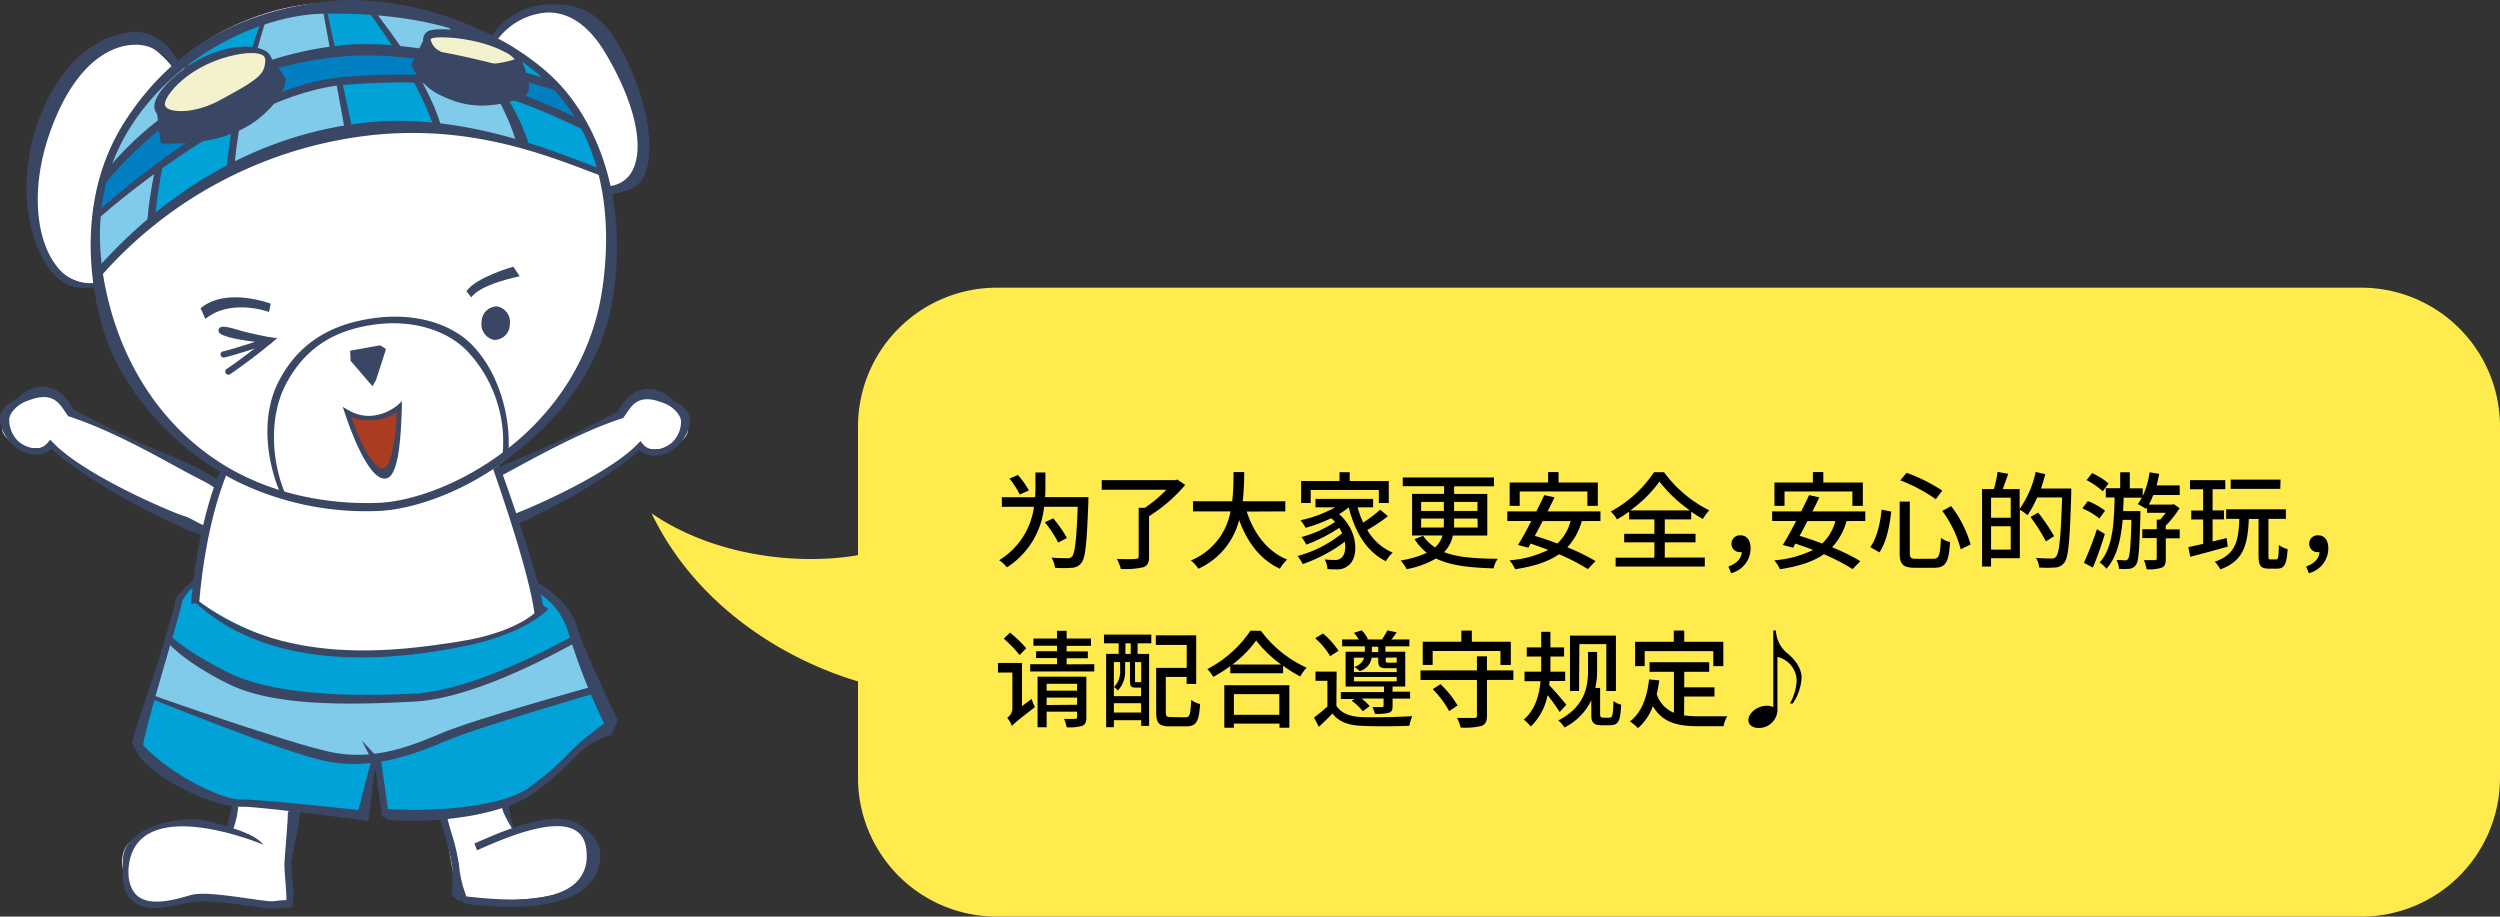 <svg xmlns="http://www.w3.org/2000/svg" width="520.71" height="190.92" viewBox="0 0 520.71 190.92">
  <rect x="0" y="0" width="520.71" height="190.92" fill="#333333" stroke="none"/>
  <defs>
    <style>
      .cls-1 {
        fill: #ffeb4d;
      }

      .cls-2 {
        fill: #fff;
      }

      .cls-3 {
        fill: #394664;
      }

      .cls-4 {
        fill: #80cbea;
      }

      .cls-5 {
        fill: #00a2d7;
      }

      .cls-6 {
        fill: #0080c2;
      }

      .cls-7 {
        fill: #f3f2cd;
      }

      .cls-8 {
        fill: #a93c21;
      }
    </style>
  </defs>
  <title>kuma_pooh02</title>
  <g id="レイヤー_2" data-name="レイヤー 2">
    <g id="レイヤー_1-2" data-name="レイヤー 1">
      <path class="cls-1" d="M491.79,59.92H207.64a28.93,28.93,0,0,0-28.93,28.93v26.78c-12.16,2.12-29.76.35-43-8.71,9.72,20.17,28.91,30.85,43,35V162a28.92,28.92,0,0,0,28.93,28.92H491.79A28.92,28.92,0,0,0,520.71,162V88.85A28.92,28.92,0,0,0,491.79,59.92Z"/>
      <g>
        <g>
          <path class="cls-2" d="M41.41,110.09s-16.91-6-30.73-17.6C7.59,94.85-1.81,92.15.9,87.38c6.36-11.19,13.5-2,13.5-2,16.25,7.84,32.74,17,32.74,17l0,8Z"/>
          <path class="cls-3" d="M41.8,97.84c-6.38-3.41-10-3.75-26.52-12.56C11.62,78.25,6,80.6,4,82.56a3.78,3.78,0,0,0-.48.59C1.23,84.08.16,85.57,0,86.82-.23,89.16,1.7,92,3.14,93.08c2.17,1.7,5.42,2.38,7.53.4,9.63,8.41,25,15.35,26.57,16,3.19,1.77,6.66,2.62,8.66,1.9a5.59,5.59,0,0,0,3.15-3C50.44,104.16,48.17,101.24,41.8,97.84Zm-.16,2c4.72,2.26,6.3,4.49,5.2,7.88a3.08,3.08,0,0,1-1.92,2c-1.93.69-4.55-1.67-6.63-2.26S17.66,99.11,11,92.15l-.55-.56-.45.55c-1.79,2.25-4.66,1-6.07-.12a6.16,6.16,0,0,1-2-4.78c.16-1.51,2.12-3.29,4-3.83,5.6-2.17,6.67,1.16,8.29,3.28C25,90.16,36.92,97.55,41.64,99.81Z"/>
        </g>
        <g>
          <path class="cls-2" d="M103.07,110s16.6-5.85,30.16-17.27c3,2.32,12.26-.33,9.6-5-6.24-11-13.25-2-13.25-2-16,7.7-32.14,16.65-32.14,16.65l0,7.87Z"/>
          <path class="cls-3" d="M95.57,108.39a5.53,5.53,0,0,0,3.09,2.92c2,.7,5.37-.13,8.5-1.87,1.59-.64,16.63-7.45,26.08-15.71,2.07,1.94,5.26,1.28,7.39-.39,1.41-1.1,3.31-3.85,3.06-6.14-.13-1.23-1.19-2.7-3.43-3.6a3.32,3.32,0,0,0-.47-.58c-1.94-1.94-7.48-4.23-11.07,2.67-16.2,8.64-19.77,9-26,12.32S94.21,104.21,95.57,108.39ZM129.8,87.06c1.59-2.08,2.64-5.34,8.14-3.21,1.82.52,3.74,2.28,3.9,3.76a6,6,0,0,1-2,4.68c-1.38,1.08-4.19,2.33-6,.13l-.43-.55-.54.56c-6.58,6.82-24.79,14.46-26.83,15s-4.61,2.9-6.51,2.22a3,3,0,0,1-1.87-2c-1.08-3.32.46-5.51,5.1-7.73S119.18,90.47,129.8,87.06Z"/>
        </g>
        <g>
          <path class="cls-2" d="M49.72,91.62s-8.1,16-8.95,33.89,7.67,17.87,7.67,17.87l38.8,7.32,26.86-10.07-1.28-11c-5.54-22-8.95-34.81-11.94-39.39C80,80.62,75.73,76.5,75.73,76.5Z"/>
          <path class="cls-2" d="M61.23,165.82,60,179.56c.43,5,.43,8.25.43,8.25a70,70,0,0,1-19.61-1.38c-6.83,2.75-11.52,2.29-13.22-.46s-3.84-8.24,0-11,9.33-5.24,20.22-2.21c.85-5,1.28-10.53,1.28-10.53Z"/>
          <path class="cls-2" d="M91.88,167.19l3.41,20.16c14.5.91,29.31-.57,29-8.71-.17-4.49-4.73-9.85-17.58-5.9-1.28-4.12-3-11-3-11Z"/>
          <path class="cls-4" d="M110.26,121.85s5.54,2.29,7.25,6,10.23,22.9,10.23,22.9c-9.38,3.67-14.07,16-25.58,17.87a98.85,98.85,0,0,1-21.74.91l-1.71-10.07L77.86,158l-1.71,11.45a269.15,269.15,0,0,0-27.28-1.83C33.52,162.61,28,154.83,28,154.83c6.39-18.33,9.38-29.78,9.38-29.78l3.83-3.2-.42,3.66C61.23,137,69.33,138.34,83,136.5s25.16-4.12,29.42-8.7C111.54,125.05,110.26,121.85,110.26,121.85Z"/>
          <path class="cls-5" d="M124.33,144.29A144.14,144.14,0,0,0,106.06,149c-11.62,3.66-24.4,9.16-27.6,8.85.87,8.55,2,11.6,2,11.6,16.63.61,26.51-1.22,32.91-7.32a87.15,87.15,0,0,1,14.24-10.69l.17-.77-3.41-6.41"/>
          <path class="cls-5" d="M78.17,158.19l-1.75,11.9c-14-2.75-24.07-2.29-26.42-2.06-12.81-4-20.36-9.84-21.52-12.59,2-6.72,3.27-10.65,3.27-10.65,21.43,8.2,32.18,12.48,33.63,12.48s12.5.61,12.5.61"/>
          <path class="cls-5" d="M111.58,122.46s4.65,2.44,5.53,4.27,3.38,6.38,3.38,6.38c-29,12.25-29,13.16-45.81,12.25s-25,1.24-38.81-12.67a40.64,40.64,0,0,0,.63-7.41l4-3.24a13.92,13.92,0,0,1-.39,2.25c17.12,12.83,36.29,13.13,49.37,11s20.92-5.5,23-8.24a45.45,45.45,0,0,1-1.17-4.89"/>
          <path class="cls-3" d="M39.77,125.82l1.71-.31c1.73-20.17,7-29.51,7-29.61l-1.22-.78C47,95.55,41.54,105.27,39.77,125.82Z"/>
          <path class="cls-3" d="M101.23,93.54c.11.24,9.32,25.56,10.17,35l1.85-1.78c-1.57-9.21-10.3-32.91-10.73-33.88Z"/>
          <path class="cls-3" d="M40.06,124.9c16.7,16.19,44.21,12.17,56.27,9.77,13.08-2.59,17.74-7.6,17.88-7.85L113,126s-3.32,5.46-17.62,7.66c-11.95,1.83-36.82,5.65-55.25-9.4Z"/>
          <path class="cls-3" d="M36.5,125.28v0c0,.57-1.41,5.26-2.73,9.78-2.32,8-6,17.43-6.22,19.8L29,157.57C34.4,163.79,45.22,168,50,168c4.53,0,26.72,3,26.72,3l1.69-13.12-.84-.32s-2.65,10-2.9,11.16c-3.52-.39-20.46-2.22-24.67-2.22s-15-5.57-20.2-11.34c.41-2.76,3.24-12.48,5.33-19.68,2.2-7.58,2.79-9.71,2.79-10.21h0a10.52,10.52,0,0,1,2.6-3.25l.67-2C40.26,120.89,36.5,123.94,36.5,125.28Z"/>
          <path class="cls-3" d="M111.86,123.29a14.9,14.9,0,0,1,6.4,8,124.55,124.55,0,0,0,7.58,19.36c-1,.79-3.47,2.65-4.87,3.85-.49.43-1.14,1.07-2,1.9a58.22,58.22,0,0,1-9.33,8c-4.87,3.15-16.68,4.82-28.86,4.12-.15-1.1-1.37-9.93-1.37-9.93l-4.07-4.38s2.43,4.78,2.73,5.1c.07.48,1.48,10.67,1.48,10.67l1.4.81c12.84.81,24.17-1.69,29.42-5.08a54.08,54.08,0,0,0,9.57-8.16,16.35,16.35,0,0,1,7.34-4.48l1.42-3.05s-6.77-13.86-8.53-19.54c-1.85-6-8.6-9.35-8.81-9.47Z"/>
          <path class="cls-3" d="M120.43,132.22a1.28,1.28,0,0,1-.27-.05l-.24-.06-.23.12c-.21.1-19.75,11.47-33.3,12.22-13.09.71-29.41.31-38.66-4.28-9-4.47-11.83-7.45-11.86-7.48L35,133.9c.13.11,3.38,4,12.59,8.56,9.53,4.73,25.53,4.39,38.8,3.66S118,134.79,120.12,133.7l.41.05c0-.21,0-.42,0-.64A1.5,1.5,0,0,0,120.43,132.22Z"/>
          <path class="cls-3" d="M61.09,167.65c0,.28-1.13,1.34-1.13,1.62,0,2-.66,9-.72,10.57,0,.2,0,.39,0,.58,0,1.09.41,5.24.41,6.21,0,.29,0,.57,0,.85-.92,0-1.84.12-2.74.23-2,.23-13.52-2.37-17.15-1.29s-9.43,2.71-11.81-.54c-1.3-1.77-1.45-4.44-.92-6.77,3.14-13.6,27.83-3.18,27.83-3.18-1.84-2.27-6.51-3.58-11.62-4.92-5.54-1.45-17.62,1.22-17.63,8.08,0,2.64-.35,5.6,1.22,7.74,3,4,8.48,1.76,13.3,1.06S55,189.46,57,189.23c1.13-.14,3.87-.23,3.87-.23l.22-2.11c.21-1.64-.47-5.81-.43-7,.06-1.52,1.92-9,1.85-11.33Z"/>
          <path class="cls-3" d="M48.33,167a26.69,26.69,0,0,1-1.16,5.35l1.34.5a17.72,17.72,0,0,0,1.1-4.81Z"/>
          <path class="cls-3" d="M91.61,170.12c.34,1.47.73,2.81,1.11,4.11a40.31,40.31,0,0,1,1.45,6.17,28.12,28.12,0,0,1-.16,6.18l3.07,1.7C124.42,191.47,125,180.74,125,178c0-3-2.25-4.79-4-6.08-5.15-3.74-16.25,1.16-21.59,3.51l-.6.26.54,1.42.6-.27c4.71-2.07,15.74-6.94,20.25-3.66,1.37,1,2,2.67,2,5.12a7.38,7.38,0,0,1-2.21,5.5c-5,4.81-17,3.54-22.74,2.93h-.09a23.34,23.34,0,0,1-1.55-6.56,42.18,42.18,0,0,0-1.5-6.42c-.38-1.27-.77-2.59-1.08-4Z"/>
          <path class="cls-3" d="M104.5,167.78c.09,1.53,1.85,4.26,2.75,5.75a58.87,58.87,0,0,1-1.33-5.84Z"/>
          <path class="cls-3" d="M91.67,152.82c-6.86,2.94-14.28,5.66-23,3.78S32,144.89,31.75,144.79l.06.88c1.15.4,27,10.92,35.82,12.82,9.15,2,18.1-1.09,25.15-4.12s31.31-10,31.55-10.08l-.71-1.37C122.65,143.21,98.72,149.79,91.67,152.82Z"/>
          <path class="cls-2" d="M100.63,11.06c2.83-6.6,16.52-16.24,25.5-4.06s15.11,35.51-3.78,33.48A324.18,324.18,0,0,0,100.63,11.06Z"/>
          <path class="cls-2" d="M38.29,17.65C33.57,8.52,20.35-1.63,9.49,24.76s5.66,38,13.69,33.48c9.45-26.89,15.11-34,15.11-34Z"/>
          <path class="cls-2" d="M69.93.4C39.19,1.22,18,26.78,19.88,52.15s19.37,55.57,59.5,53.27c35.41-2,49.58-39.57,48.16-57.33C126,28.88,108.18-.61,69.93.4Z"/>
          <path class="cls-4" d="M125.65,36.42s-57.14-32-105.3,21.31c-7.09-35,24.08-52.25,46.27-56.31S122.82,13.59,125.65,36.42Z"/>
          <path class="cls-5" d="M76.84,2.26A66.14,66.14,0,0,1,90.5,27.19a100.76,100.76,0,0,0-17.84,1.45C67.51,2.94,67.1,1.25,67.1,1.25L75.6.91"/>
          <polygon class="cls-3" points="67.1 1.25 72 27.99 73.53 27.61 68.02 1.82 67.1 1.25"/>
          <path class="cls-3" d="M75.6.91c.12.13,11.85,15.2,14.9,26.28L92,26.71C88.85,15.23,77.36,1.47,76.86.91Z"/>
          <path class="cls-5" d="M54.51,4S48,22.83,48.76,35.88c-5.71,2.23-14.15,6.22-16.53,11,.84-22.28,7.48-34.8,7.48-34.8C45.94,7,54.51,4,54.51,4"/>
          <path class="cls-3" d="M30.66,46.77l1.57.1c.77-14.49,7.42-34.62,7.48-34.8l-.32-.34C39.33,11.92,31.44,32,30.66,46.77Z"/>
          <path class="cls-3" d="M47.19,35.78l1.57.1C49.53,22.22,55.39,4.12,55.45,4h-.94C54.45,4.13,48,21.86,47.19,35.78Z"/>
          <path class="cls-5" d="M93.58,5s14.59,17.13,15.23,25.25c13.73,4.51,16.74,5.86,16.74,5.86C120.4,15.57,104.31,8.35,93.58,5Z"/>
          <path class="cls-6" d="M122.35,26.78s-18-13.08-49.11-10.14C44,19.4,19.4,46.06,19.4,46.06c1.42-7.1,1.89-9.13,1.89-9.13C40.15,16.92,58.6,10.55,69.93,10s38.25,3.05,46.28,8.12C119.51,23.23,122.35,26.78,122.35,26.78Z"/>
          <path class="cls-3" d="M89.45,7.68,86.62,14.1c7.87,8.12,14.79,8.79,22.66,5.07A28.46,28.46,0,0,0,108,12.75C99.21,15.45,93.23,13.42,89.45,7.68Z"/>
          <path class="cls-3" d="M92,4c.12.11,11.64,12.64,15.46,25.37l2.8,1c-4-13.18-17.16-26-17.67-26.43Z"/>
          <path class="cls-7" d="M95.75,13.09c4.18,1,10.7,1.35,12.27-.34-3.46-4.06-11.65-8.12-18.57-5.07C89.14,9.7,90.08,11.73,95.75,13.09Z"/>
          <path class="cls-3" d="M67.65.32c-17.3,2.11-31.34,9.27-41.34,24.5-7.68,11.7-9.2,26.39-5.49,41.45,3.54,14.37,15.38,27.36,28.64,34.06a61.19,61.19,0,0,0,29.21,6.1c6.34-.19,17.49-3.34,28-11.58,7.94-6.23,18.73-16.6,21.18-34.08,2.32-16.58-1.6-31.41-9.83-41.53C107.91,6.83,85-1.79,67.65.32ZM50.13,98.8c-12.86-6.5-22.62-18.58-27-34.07C19.08,50.36,20.21,37,27.6,25.8,37.3,11,54.9,3.08,67.27,2.86h0c23.09-.42,39.77,5.47,49.57,17.5,7.92,9.72,10.92,23.36,8.67,39.44-4.28,30.5-33.11,44.52-46.87,44.94C71.44,105,60.64,104.11,50.13,98.8Z"/>
          <path class="cls-3" d="M113.71.93a15,15,0,0,0-11.83,7.42l1.09.83a14.09,14.09,0,0,1,10.8-6.56c4.68-.19,8.8,2.6,12.25,8.31,6,10,8.25,19.31,5.81,24.38a6,6,0,0,1-5.58,3.48l.07,1.69c3.21-.14,6.52-1.07,7.83-3.8,2.7-5.61.43-17.85-5.9-28.33C123.56.58,117.34.78,113.71.93Z"/>
          <path class="cls-3" d="M27.9,6.66c-3.33.13-13.25,2.11-19.28,16.91-5.74,14.09-2.56,27.09,1.91,32.8C13.36,60,17,60.59,21.21,59.51L21,58.68a8.58,8.58,0,0,1-9.3-3.39C7.58,50,5.84,38.6,11.31,25.18,17,11.25,24.64,9.47,27.68,9.34a8.58,8.58,0,0,1,8.18,4.48l1.4-.79C35.57,9.6,32.07,6.49,27.9,6.66Z"/>
          <path class="cls-3" d="M75.6,25.6c-21.82,2.51-41,14-55.75,30.79L21,57.55A87.79,87.79,0,0,1,76.79,28.22c20.15-2.32,35.67,3.57,45.95,7.47l2.5.94.41-1.22C115.25,31.46,96.11,23.24,75.6,25.6Z"/>
          <path class="cls-3" d="M78.45,66.19c-10,1.22-16.42,5.66-20.33,13.1-3.57,6.79-3,15.77.38,23.76h1c-3.21-7.49-3.29-16.62,0-22.93,3.65-7,9.43-11.42,19-12.58,7.34-.9,14.79,1.11,19.2,6A27.59,27.59,0,0,1,104.52,96l1.29-1.24c.66-5.17-.67-15.41-7-22.4C94.08,67.15,86.19,65.24,78.45,66.19Z"/>
          <path class="cls-3" d="M100.31,67a3.32,3.32,0,0,0,2.61,3.8,3.21,3.21,0,0,0,3.26-3.18,3.31,3.31,0,0,0-2.62-3.8A3.2,3.2,0,0,0,100.31,67Z"/>
          <polygon class="cls-3" points="78.32 79.15 80.4 72.71 79.19 71.92 72.93 73.04 73.02 75.15 77.59 80.45 78.32 79.15"/>
          <path class="cls-3" d="M71.82,9.37a72,72,0,0,0-30.42,10A69.44,69.44,0,0,0,21.14,36.76L21,39.35A78.51,78.51,0,0,1,42.15,20.83,70.45,70.45,0,0,1,72,11.73c17.5-1.54,43.52,7.06,43.78,7.15l.47-1.61C116,17.18,89.63,7.8,71.82,9.37Z"/>
          <path class="cls-3" d="M71.92,16C49.11,17.65,21.37,43.16,20.19,44.2v1.58C20.47,45.53,49.72,19.3,72,17.65c22.13-1.64,31.7.87,49.21,9.23l.64-1.55C104.39,17,94.21,14.31,71.92,16Z"/>
          <path class="cls-3" d="M55.22,13.1l2.5,3.45c-1,3.27-5.84,13.67-22.85,11.68-.35-2.44-.67-5.56-.68-5.6l-1.56.19s.4,3.86.79,6.39l.11.69h.65c8.58.19,15.23-1.58,19.77-5.24,3.61-2.91,5-5.54,5.49-7.3l0-1.17-3-4.14Z"/>
          <path class="cls-3" d="M85.8,13.14l-.1.29.1.29a12.05,12.05,0,0,0,6.14,6.2c3.36,1.63,8.9,3.63,17.45.16l.64-.95.1-.43c.44-1.91-1.41-5.87-1.58-6.29l-1.09.94a15.08,15.08,0,0,1,1.18,4.5v0c-7.8,3.05-13,2-16,.5a10.67,10.67,0,0,1-5.2-5l1.86-5.6-.64-.34Z"/>
          <path class="cls-3" d="M41.78,64.2l1,2.22c3.73-3.13,9.47-2.73,13.26-1.44l.35-1.74C52.24,61.81,45.78,60.83,41.78,64.2Z"/>
          <path class="cls-3" d="M97.15,60.64l1,1.29c2-2.82,10.1-4.38,10.1-4.38l-1.34-2S99.31,57.65,97.15,60.64Z"/>
          <path class="cls-7" d="M56.39,13.42c0,3.73-18.57,13.2-22,9.47-1.58-2,1.57-6.42,6.61-9.13S56.39,7.3,56.39,13.42Z"/>
          <path class="cls-3" d="M56.39,13.42l2.52,3c-5,11.84-17.63,14.2-24.55,12.51a15.69,15.69,0,0,1,0-6.09C39.71,25.6,54.51,17.48,56.39,13.42Z"/>
          <path class="cls-3" d="M41.73,12.24h0C37.12,14.59,31.14,20,32.29,23a3.06,3.06,0,0,0,1.82,1.77c2.36,1,6.35.15,10.67-2.17,8.29-4.45,12.27-7.89,11.83-10.23a2.7,2.7,0,0,0-1.54-1.88C52.65,9.23,47.6,9.25,41.73,12.24Zm13.51.17c0,3.07-1.28,4.07-9.65,8.57-4.65,2.49-8.79,2.42-10.29,1.8a1.56,1.56,0,0,1-.92-.82c-.45-1.2,2.56-5.41,8-8.19h0C47.76,11,55.21,10,55.24,12.41Z"/>
          <path class="cls-3" d="M89.92,6.25A2.08,2.08,0,0,0,88.14,8a3.49,3.49,0,0,0,2,3.2,31.58,31.58,0,0,0,12.95,3.47c3.52,0,5.45-.66,5.73-2s-1.44-2.6-3-3.44C100.13,6.25,92.11,5.79,89.92,6.25Zm1.21,4.13A3.58,3.58,0,0,1,89.7,8.25c0-.21.38-.31.53-.34,2-.42,9.6.07,14.84,2.89a6.13,6.13,0,0,1,2.15,1.54,19.34,19.34,0,0,1-6,1A20.68,20.68,0,0,1,91.13,10.38Z"/>
          <g>
            <path class="cls-3" d="M56.25,70.25c-6-1.15-7.27-1.78-8.34-2s-2.3-.43-2.39.5S46.93,69.94,47,70s1.53.67,7.53,1.38c-3.94,3.2-7.29,5.45-7.32,5.47a.66.66,0,0,0-.18.91.65.65,0,0,0,.9.18s4.13-2.77,8.63-6.52l1.19-1Z"/>
            <path class="cls-3" d="M56.8,70.69a.65.65,0,0,0-.82-.42c-3.4,1.12-8.72,2.81-9.47,2.9a.65.65,0,0,0-.57.73.65.65,0,0,0,.73.56c1.11-.13,8.84-2.66,9.71-2.94A.66.66,0,0,0,56.8,70.69Z"/>
          </g>
          <g>
            <path class="cls-8" d="M83.18,84.76s-5.12,4.48-10.87,1.12C76.41,98.49,82.59,106,83.18,84.76Z"/>
            <path class="cls-3" d="M82.84,84.37c-.2.17-4.91,4.19-10.27,1.06l-1.17-.68L71.82,86c1.28,3.95,5.09,14.18,8.53,13.67,2.3-.34,3.1-6,3.35-14.94l0-1.17Zm-.22,1.43a37.94,37.94,0,0,1-1.25,9.59c-.59,1.76-1.23,2.15-1.61,2.21-1.35.2-4-3.13-6.57-10.76A10.11,10.11,0,0,0,82.62,85.8Z"/>
          </g>
        </g>
      </g>
      <g>
        <path d="M226.69,103.54s0,.72,0,1c-.33,8.58-.59,11.68-1.47,12.72a2.54,2.54,0,0,1-2,1,22.17,22.17,0,0,1-3.48,0,5,5,0,0,0-.73-2.11c1.43.11,2.73.11,3.31.11a1,1,0,0,0,.94-.33c.64-.64.95-3.46,1.21-10.37h-7a17,17,0,0,1-7.74,12.61,7.56,7.56,0,0,0-1.63-1.49,15.39,15.39,0,0,0,7.26-11.12h-6.69v-2h6.93c.05-.84.07-1.65.07-2.4V98.41h2.07v2.73c0,.77,0,1.56-.07,2.4ZM212.41,103a19.21,19.21,0,0,0-2.15-3.32l1.76-.75a17.69,17.69,0,0,1,2.28,3.23Zm8,10a24.08,24.08,0,0,0-2.79-4.22l1.74-.82a24,24,0,0,1,2.86,4.1Z"/>
        <path d="M246.86,101a31.87,31.87,0,0,1-7.53,6.51V116c0,1.25-.33,1.84-1.28,2.17a17.16,17.16,0,0,1-4.59.33,9.83,9.83,0,0,0-.84-2.09c1.72.07,3.43.07,3.94,0s.61-.11.61-.49V105.76h1.3a26.81,26.81,0,0,0,4.47-3.76H229.47v-2h15.3l.46-.11Z"/>
        <path d="M259.67,106.55c1.5,4.58,4.27,8.3,8.43,10a8.15,8.15,0,0,0-1.52,1.91c-4.11-1.91-6.77-5.48-8.49-10.14a15.21,15.21,0,0,1-8.49,10.14,7.18,7.18,0,0,0-1.56-1.72,13.67,13.67,0,0,0,8.25-10.23h-7.81v-2.11h8.18a55.56,55.56,0,0,0,.26-6.07h2.23a56,56,0,0,1-.31,6.07h8.87v2.11Z"/>
        <path d="M289.08,107.52a34.14,34.14,0,0,1-4.3,2.86,11.21,11.21,0,0,0,5.31,4.73,7.22,7.22,0,0,0-1.43,1.78c-4.05-2-6.43-6.07-7.75-11.22h0a13.78,13.78,0,0,1-2,1.41c4.16,3.63,4.07,9.15,1.94,10.69a3.44,3.44,0,0,1-2.46.82c-.55,0-1.21,0-1.9-.07a4.94,4.94,0,0,0-.57-2,18.34,18.34,0,0,0,2,.11,1.87,1.87,0,0,0,1.45-.44c.66-.48,1-1.8.73-3.36a32.07,32.07,0,0,1-8.76,4.66,10.25,10.25,0,0,0-1.08-1.69,24.82,24.82,0,0,0,9.29-4.73c-.18-.38-.38-.75-.6-1.13a33,33,0,0,1-6.88,3.5,8,8,0,0,0-1-1.58,23.8,23.8,0,0,0,7-3.15,8.72,8.72,0,0,0-.82-.77,31.72,31.72,0,0,1-5.3,2,10.31,10.31,0,0,0-1.08-1.58,26.52,26.52,0,0,0,7.22-2.69H274v-1.76h12v1.76h-3.24a20.26,20.26,0,0,0,1.17,3.17,28.91,28.91,0,0,0,3.54-2.68ZM273,104.77h-2v-4.58h8V98.35h2.12v1.84h8.14v4.58h-2.07v-2.71H273Z"/>
        <path d="M302.6,111.55a6.76,6.76,0,0,1-1.82,3.45c2.81,1.1,6.51,1.34,11.18,1.39a5,5,0,0,0-.86,2c-4.93-.17-8.94-.55-12-2.07a19,19,0,0,1-6.11,2.23,9.13,9.13,0,0,0-1.26-1.81,21.1,21.1,0,0,0,5.46-1.6,10.6,10.6,0,0,1-2.55-2.84l1.78-.71a8.85,8.85,0,0,0,2.46,2.42,5.16,5.16,0,0,0,1.57-2.48h-6.34v-8.67h6.67v-1.59h-8.61V99.45h19v1.84h-8.3v1.59h6.91v8.67ZM296,106.42h4.73v-1.87H296Zm4.68,3.46a7.74,7.74,0,0,0,.05-1.08V108H296v1.88Zm7.06-1.88h-4.88v.82a9.3,9.3,0,0,1,0,1.06h4.92Zm-4.88-3.45v1.87h4.88v-1.87Z"/>
        <path d="M329.45,108.53a12.85,12.85,0,0,1-3,5.46,42.56,42.56,0,0,1,5.88,2.88l-1.61,1.67a41.5,41.5,0,0,0-6-3.1c-2.33,1.63-5.37,2.53-9.13,3.13a8.15,8.15,0,0,0-1.19-1.87,22,22,0,0,0,8.07-2.16c-1.23-.48-2.48-.92-3.67-1.32l-.48.86-2.14-.57c.82-1.32,1.81-3.13,2.77-5h-5v-2H320c.59-1.18,1.16-2.35,1.65-3.38l2.13.46c-.44.92-.92,1.91-1.43,2.92h11v2Zm-12.92-3.17h-2.09V100.5h8V98.32h2.18v2.18h8.18v4.86h-2.17v-3H316.53Zm4.78,3.17c-.55,1.08-1.1,2.12-1.63,3.08,1.5.44,3.1,1,4.71,1.59a9.83,9.83,0,0,0,2.73-4.67Z"/>
        <path d="M346.74,116.12h8.34V118H336.51v-1.85h8.07v-3.19h-6.29v-1.78h6.29v-3h-5.26v-1.62a25.18,25.18,0,0,1-2.53,1.62,8.05,8.05,0,0,0-1.29-1.65,25,25,0,0,0,9-8.18h2.09a26,26,0,0,0,9.42,7.94,11.94,11.94,0,0,0-1.34,1.81,27.73,27.73,0,0,1-2.42-1.54v1.62h-5.5v3h6.4v1.78h-6.4Zm5.24-9.81a28.74,28.74,0,0,1-6.34-6,26.62,26.62,0,0,1-6.07,6Z"/>
        <path d="M360,118c1.69-.62,2.68-1.63,2.79-3a1.37,1.37,0,0,1-.3,0,1.72,1.72,0,0,1-1.85-1.74,1.74,1.74,0,0,1,1.87-1.76c1.38,0,2.11,1.08,2.11,2.75a5.34,5.34,0,0,1-4.05,5.13Z"/>
        <path d="M384.6,108.53a13,13,0,0,1-3,5.46,42.38,42.38,0,0,1,5.87,2.88l-1.6,1.67a41.68,41.68,0,0,0-6-3.1c-2.33,1.63-5.37,2.53-9.13,3.13a8.15,8.15,0,0,0-1.19-1.87,22.08,22.08,0,0,0,8.08-2.16c-1.24-.48-2.49-.92-3.68-1.32l-.48.86-2.14-.57c.82-1.32,1.81-3.13,2.78-5h-5v-2h6.05c.59-1.18,1.16-2.35,1.65-3.38l2.13.46c-.44.92-.92,1.91-1.43,2.92h11v2Zm-12.91-3.17h-2.1V100.5h8V98.32h2.18v2.18H388v4.86h-2.18v-3H371.69Zm4.77,3.17c-.55,1.08-1.1,2.12-1.63,3.08,1.5.44,3.1,1,4.71,1.59a9.75,9.75,0,0,0,2.73-4.67Z"/>
        <path d="M393.91,106.55c-.33,3-1,6.38-2.46,8.5l-1.9-1.1c1.39-1.92,2.07-4.93,2.36-7.79Zm3.87-2.07v10.7c0,1,.22,1.21,1.35,1.21h3.56c1.21,0,1.41-.75,1.58-4.36a5.46,5.46,0,0,0,1.9.88c-.27,4.14-.84,5.35-3.33,5.35h-3.93c-2.53,0-3.24-.68-3.24-3.08v-10.7Zm-.66-6a35.15,35.15,0,0,1,7.42,3.7l-1.34,1.8a33.61,33.61,0,0,0-7.4-3.93Zm9.27,6.93a23.55,23.55,0,0,1,4.05,8l-2.05,1a23.59,23.59,0,0,0-3.85-8Z"/>
        <path d="M431.41,101.76s0,.7,0,1c-.3,9.93-.57,13.34-1.45,14.44a2.47,2.47,0,0,1-1.91,1,22.72,22.72,0,0,1-3.32,0,4.93,4.93,0,0,0-.66-2c1.4.11,2.68.13,3.23.13a1,1,0,0,0,.92-.37c.71-.73,1-4,1.28-12.34h-5.19a22.9,22.9,0,0,1-2,3.69,11.32,11.32,0,0,0-1.61-1.14v10.1h-6V118h-1.87V101.87h2.46a25.3,25.3,0,0,0,.77-3.57l2.22.38c-.37,1.1-.79,2.26-1.14,3.19h3.52V106A21,21,0,0,0,424,98.3l2,.46c-.27,1-.55,2-.9,3Zm-16.7,1.89v4.18h4.09v-4.18Zm4.09,10.82v-4.86h-4.09v4.86Zm7.33-1.71a35.81,35.81,0,0,0-3.22-5.08l1.61-.91a39.05,39.05,0,0,1,3.32,4.91Z"/>
        <path d="M437.26,108a14.51,14.51,0,0,0-3.54-2.11l1.14-1.52a13.64,13.64,0,0,1,3.59,2Zm1.15,3.22c-.71,2.31-1.63,5-2.51,7l-1.85-1a72.76,72.76,0,0,0,2.71-7Zm-.44-8.89A15.73,15.73,0,0,0,434.6,100l1.14-1.45a13.31,13.31,0,0,1,3.44,2.15ZM454,112.12H451.1v4.27c0,1-.17,1.54-.86,1.85a8.58,8.58,0,0,1-3.14.33,9.08,9.08,0,0,0-.55-1.9c1,0,2,0,2.26,0s.4-.09.4-.35v-4.25h-3v-1.85h3v-2h.7a13.9,13.9,0,0,0,1.17-1.41h-3.89v-1.12L447,106a14.23,14.23,0,0,0-1.74-1,9.84,9.84,0,0,0,.84-1.34h-3.79c0,.94-.06,1.87-.1,2.79h3.6s0,.62,0,.88c-.2,7.07-.35,9.6-.94,10.34a1.76,1.76,0,0,1-1.35.8,12.12,12.12,0,0,1-2.17,0,4.56,4.56,0,0,0-.51-1.83c.77,0,1.43.07,1.76.07a.65.65,0,0,0,.64-.31c.35-.46.55-2.46.7-8.12h-1.82c-.36,4-1.17,7.73-3.39,10.19a5.77,5.77,0,0,0-1.41-1.32c2.77-3,3-8.32,3.12-13.53H438.6v-1.94h3V98.37h2v3.34h2.7v1.61a18.3,18.3,0,0,0,1.43-4.95l2,.33c-.15.81-.33,1.63-.55,2.4H454v2h-5.5a18.74,18.74,0,0,1-.93,2h4.8l.37-.11,1.23.86a21.49,21.49,0,0,1-2.88,3.63v.79H454Z"/>
        <path d="M464,113.86c-2.73.77-5.61,1.54-7.79,2.11l-.42-2,3.08-.7V108.2h-2.47v-1.87h2.47v-4.42h-2.73V100h7.35v1.89h-2.64v4.42h2.38v1.87h-2.38v4.6l2.93-.72Zm10.1,2.66c.41,0,.5-.44.55-3a4.91,4.91,0,0,0,1.82.85c-.17,3.17-.68,4.07-2.18,4.07h-1.71c-1.74,0-2.16-.63-2.16-2.66v-7.7H468.4c-.26,5.33-1,8.69-5.94,10.52A6.42,6.42,0,0,0,461.3,117c4.38-1.51,4.93-4.33,5.12-8.93h-2.75v-2h12.44v2h-3.63v7.7c0,.64.06.75.46.75Zm.85-14.7H464.62V99.89H475Z"/>
        <path d="M480.33,118c1.69-.62,2.68-1.63,2.79-3a1.51,1.51,0,0,1-.31,0,1.71,1.71,0,0,1-1.84-1.74,1.74,1.74,0,0,1,1.87-1.76c1.38,0,2.11,1.08,2.11,2.75a5.34,5.34,0,0,1-4.05,5.13Z"/>
        <path d="M214.88,145.56a8.69,8.69,0,0,0,.68,1.72c-3.79,2.92-4.42,3.47-4.78,3.93a6.66,6.66,0,0,0-1-1.71,2.35,2.35,0,0,0,1.08-1.94v-7.48h-3v-2h5v9Zm-2.51-9.13a27.2,27.2,0,0,0-3.3-3.41l1.3-1.26a27.28,27.28,0,0,1,3.38,3.26Zm15.55,1.91v1.52H214.57v-1.52h5.59v-1.27H215.8v-1.43h4.36v-1.15h-4.91V133h4.91v-1.62h2V133h5.08v1.52h-5.08v1.15h4.42v1.43h-4.42v1.27Zm-1.65,11.09c0,.93-.19,1.45-.85,1.74a9.29,9.29,0,0,1-3.24.31,8.61,8.61,0,0,0-.57-1.76c1,.06,2,0,2.33,0s.4-.11.4-.37v-1.12H218v3.25h-1.89V140.94h10.16Zm-8.27-7v1.43h6.34v-1.43Zm6.34,4.36V145.3H218v1.54Z"/>
        <path d="M229.94,132.18h9.86V134h-2.86v2.2h2.4v15h-1.65V150H232v1.46h-1.61V136.19H233V134h-3.06ZM232,145h5.66v-1.79h-1.15c-.9,0-1.16-.26-1.16-1.41V137.9h-1v1.74a5.69,5.69,0,0,1-1.52,4.18,4,4,0,0,0-.81-.72,4.53,4.53,0,0,0,1.28-3.48V137.9H232Zm5.66,3.41v-1.94H232v1.94ZM235.51,134h-1.1v2.2h1.1Zm2.18,3.91h-1.28v3.85c0,.29,0,.33.24.33h.62c.22,0,.28,0,.31-.06a.39.39,0,0,1,.11.09Zm9.24,11.49c.9,0,1-.55,1.19-3.61a5.43,5.43,0,0,0,1.84.86c-.22,3.61-.77,4.64-2.88,4.64h-3.41c-2.18,0-2.86-.59-2.86-2.9v-9.29h6.36v-4.77h-6.43v-2h8.41v10.12h-2V141h-4.33v7.35c0,.85.17,1,1.09,1Z"/>
        <path d="M262.63,131.39a24.36,24.36,0,0,0,9.53,7.68,8.61,8.61,0,0,0-1.34,1.83,29,29,0,0,1-3.57-2.23v1.56h-11v-1.49a30.54,30.54,0,0,1-3.54,2.24,7.9,7.9,0,0,0-1.25-1.62,24.43,24.43,0,0,0,9-8ZM255,142.72h13.55v8.85H266.5v-.86H257v.86h-2Zm11.84-4.31a25.25,25.25,0,0,1-5.2-5,23.54,23.54,0,0,1-4.95,5ZM257,144.57v4.31h9.46v-4.31Z"/>
        <path d="M278.35,147c1,1.54,2.77,2.24,5.19,2.35s7.79,0,10.6-.18a12.54,12.54,0,0,0-.61,2c-2.6.11-7.37.16-10,0-2.77-.11-4.69-.86-6-2.56-.88.93-1.8,1.81-2.84,2.78l-1-1.94c.86-.64,1.87-1.47,2.79-2.29V141.8H274v-1.92h4.4Zm-1.3-10.32a14.5,14.5,0,0,0-3.13-3.74l1.63-1a16.35,16.35,0,0,1,3.24,3.61Zm5.12,8.91h-2.9v-1.45h9V143h-8v-7.26h4v-1.12h-4.73v-1.43H283a8.54,8.54,0,0,0-1-1.39l1.63-.51a6.5,6.5,0,0,1,1.28,1.81l-.27.09h3.55l-.31-.07a17.74,17.74,0,0,0,1.1-1.83l1.93.42c-.37.55-.77,1.06-1.1,1.48h3.74v1.43h-5v1.12h4.14V143h-2.64v1.06h3.65v1.45h-3.65v1.54c0,.86-.18,1.19-.79,1.41a9.9,9.9,0,0,1-2.89.22,5.17,5.17,0,0,0-.55-1.41c.88,0,1.76,0,2,0s.36-.09.36-.31v-1.47h-4.58a12.09,12.09,0,0,1,1.69,1.58l-1.43,1.08a12,12,0,0,0-2.35-2.22Zm-.17-8.61v3h8.91v-.8h-2.05c-1.45,0-1.8-.33-1.8-1.62v-.58H285.7a3.45,3.45,0,0,1-2.49,2.8,7.31,7.31,0,0,0-1.15-.88,2.86,2.86,0,0,0,2.07-1.92Zm0,4.93h8.91V141H282Zm3.74-6.09h1.32v-1.12h-1.32Zm2.88,1.16v.58c0,.39.07.46.49.46h1.43c.22,0,.33,0,.37-.07v-1Z"/>
        <path d="M315.21,141.62h-5.5v7.44c0,1.23-.31,1.82-1.17,2.15a15,15,0,0,1-4.31.33,9.26,9.26,0,0,0-.73-2c1.5,0,3.06,0,3.52,0s.6-.11.6-.48v-7.42H295.87v-2h11.75v-2.93h2.09v2.93h5.5ZM298.4,138.5h-2.07v-4.84h8.05v-2.31h2.18v2.31h8.12v4.84h-2.16v-2.91H298.4Zm1.63,4a19.72,19.72,0,0,1,3.56,4.45l-1.76,1.16a20.25,20.25,0,0,0-3.41-4.57Z"/>
        <path d="M324.86,148.31a38.86,38.86,0,0,0-2.53-3.52,12.21,12.21,0,0,1-3.5,6.53,8.35,8.35,0,0,0-1.47-1.43c2.46-2.09,3.25-5.23,3.5-8h-3.33V139.9H321c0-.46,0-.9,0-1.32v-1.84h-3v-1.9h3v-3.25h1.93v3.25h2.84v1.9h-2.84v1.84c0,.44,0,.86,0,1.32H326v1.94h-3.24a8.36,8.36,0,0,1-.09.86c.88.88,3.09,3.45,3.57,4.09Zm10.36,1.17c.62,0,.75-.58.84-3.46a4.28,4.28,0,0,0,1.61.75c-.2,3.39-.49,4.29-2.45,4.29H333.6c-1.54,0-2.16-.46-2.16-2.11v-3.1a12.16,12.16,0,0,1-5.59,5.67,6.6,6.6,0,0,0-1.28-1.47c5.53-2.84,6.19-7,6.19-10.39v-3.87h1.89v3.92a16.2,16.2,0,0,1-.37,3.58h1v5.46c0,.57.2.73.66.73Zm-6.33-5.55H327V132.38h9.57v11.55h-2v-9.77h-5.61Z"/>
        <path d="M350.76,149a23.51,23.51,0,0,0,3.11.19c.94,0,4.64,0,5.89,0a6.14,6.14,0,0,0-.77,2.07h-5.23c-4.32,0-7.48-.73-9.49-4.18a11,11,0,0,1-3.1,4.57,11.54,11.54,0,0,0-1.69-1.4c2.42-1.81,3.54-4.89,4-8.74l2.11.2a26.41,26.41,0,0,1-.52,2.88,6.29,6.29,0,0,0,3.58,3.87v-8.53h-5.08v-2H356v2h-5.2v3.23h6.3v1.92h-6.3Zm-8.2-10.26h-2v-5.06h8.06v-2.35h2.18v2.35h8.14v5.06h-2.09v-3.12H342.56Z"/>
        <path d="M372.41,136.16c1.34,1.17,2.83,2.89,2.83,5a10.47,10.47,0,0,1-1.84,5.37h-.58a11.36,11.36,0,0,0,1.39-4.62,5.15,5.15,0,0,0-4-5.08v11.05a3.83,3.83,0,0,1-4,3.74c-1,0-2.05-.55-2.05-1.63,0-1.56,2-3,3.81-3a3.16,3.16,0,0,1,1.38.29V131.32h.55A6.39,6.39,0,0,0,372.41,136.16Z"/>
      </g>
    </g>
  </g>
</svg>

